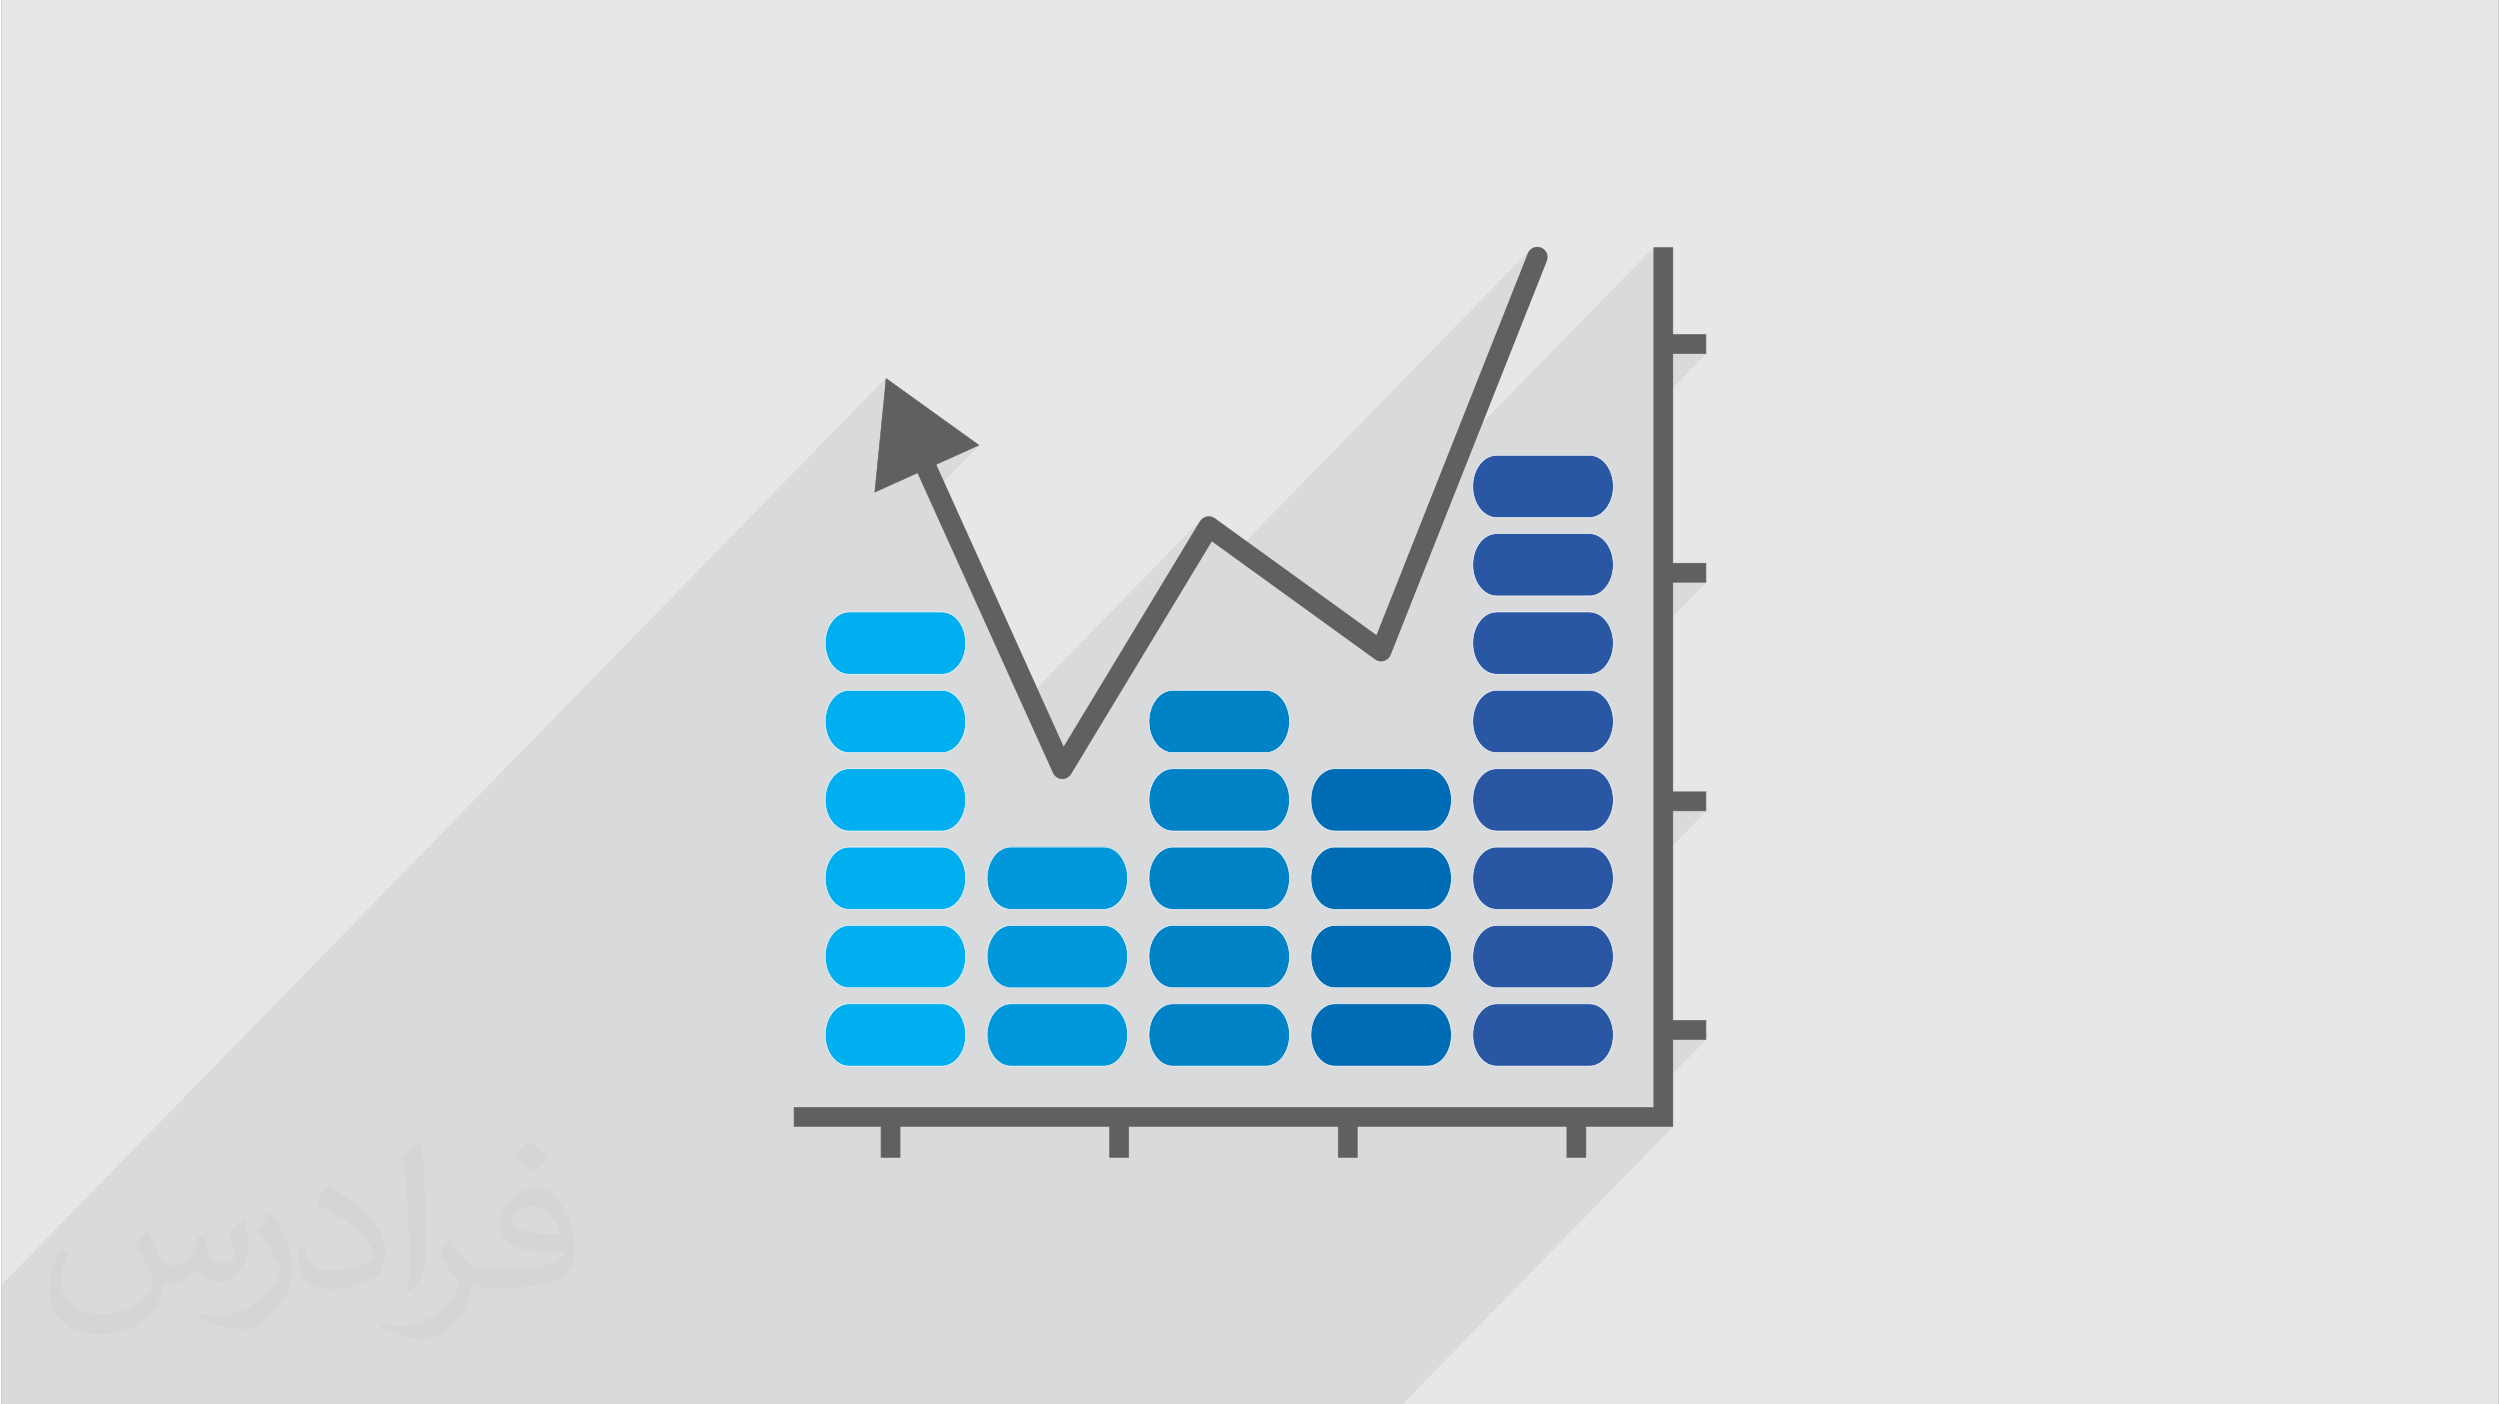 <?xml version="1.0" encoding="UTF-8"?>
<!DOCTYPE svg PUBLIC "-//W3C//DTD SVG 1.0//EN" "http://www.w3.org/TR/2001/REC-SVG-20010904/DTD/svg10.dtd">
<!-- Creator: CorelDRAW 2017 -->
<svg xmlns="http://www.w3.org/2000/svg" xml:space="preserve" width="356px" height="200px" version="1.0" shape-rendering="geometricPrecision" text-rendering="geometricPrecision" image-rendering="optimizeQuality" fill-rule="evenodd" clip-rule="evenodd"
viewBox="0 0 35600 20025"
 xmlns:xlink="http://www.w3.org/1999/xlink">
 <rect x="0" y="0" width="35600" height="20025" fill="#808080" stroke="none"/>
 <g id="Layer_x0020_1">
  <g id="_1902365266800">
   <path fill="#E6E7E8" d="M0 0l35600 0 0 20025 -35600 0 0 -20025z"/>
   <path fill="#373435" fill-opacity="0.078" d="M19970 20025l3863 -3960 -4 0 -5 0 5 -5 0 -270 0 -477 476 -488 -5 0 -4 0 4 -5 0 -270 -471 0 0 -2497 476 -488 -5 0 -4 0 4 -4 0 -271 -471 0 0 -2496 476 -488 -5 0 -4 0 4 -5 0 -270 -471 0 0 -2497 476 -488 -5 0 -4 0 4 -4 0 -271 -471 0 0 -1240 -271 0 -4 5 0 -4 0 -5 -2699 2767 1042 -2628 -266 272 130 -326 13 -26 18 -23 -4150 4255 -430 -311 -451 463 325 -537 1 -1 0 -2 1 -1 1 -1 1 -1 1 -2 1 -1 0 -1 1 -1 20 -23 -2458 2521 -1329 -2942 616 -631 -7 4 -11 4 9 -8 -1321 -949 -5 5 1 -5 1 -8 -12609 12927 0 1708 19970 0z"/>
   <g>
    <path fill="#2957A4" fill-rule="nonzero" d="M20976 14756c0,246 152,444 340,444l1325 0c187,0 339,-198 339,-444 0,-245 -152,-444 -339,-444l-1325 0c-188,0 -340,199 -340,444z"/>
    <path fill="#FEFEFE" fill-rule="nonzero" d="M20981 14756c0,122 37,232 98,312 61,79 145,128 237,128l1325 0c92,0 176,-49 236,-128 61,-80 99,-190 99,-312 0,-121 -38,-231 -99,-311 -60,-79 -144,-128 -236,-128l-1325 0c-92,0 -176,49 -237,128 -61,80 -98,190 -98,311zm91 317c-62,-81 -100,-193 -100,-317 0,-123 38,-235 100,-316 63,-82 149,-132 244,-132l1325 0c95,0 181,50 243,132 62,81 101,193 101,316 0,124 -39,236 -101,317 -62,81 -148,132 -243,132l-1325 0c-95,0 -181,-51 -244,-132z"/>
    <path fill="#2957A4" fill-rule="nonzero" d="M20976 13639c0,245 152,444 340,444l1325 0c187,0 339,-199 339,-444 0,-245 -152,-444 -339,-444l-1325 0c-188,0 -340,199 -340,444z"/>
    <path fill="#FEFEFE" fill-rule="nonzero" d="M20981 13639c0,122 37,232 98,311 61,79 145,129 237,129l1325 0c92,0 176,-50 236,-129 61,-79 99,-189 99,-311 0,-122 -38,-232 -99,-311 -60,-80 -144,-129 -236,-129l-1325 0c-92,0 -176,49 -237,129 -61,79 -98,189 -98,311zm91 317c-62,-81 -100,-193 -100,-317 0,-124 38,-236 100,-317 63,-81 149,-132 244,-132l1325 0c95,0 181,51 243,132 62,81 101,193 101,317 0,124 -39,236 -101,317 -62,81 -148,131 -243,131l-1325 0c-95,0 -182,-50 -244,-131z"/>
    <path fill="#2957A4" fill-rule="nonzero" d="M20976 12522c0,245 152,444 340,444l1325 0c187,0 339,-199 339,-444 0,-246 -152,-444 -339,-444l-1325 0c-188,0 -340,198 -340,444z"/>
    <path fill="#FEFEFE" fill-rule="nonzero" d="M20981 12522c0,121 37,231 98,311 61,79 145,128 237,128l1325 0c92,0 176,-49 236,-128 61,-80 99,-190 99,-311 0,-122 -38,-232 -99,-312 -60,-79 -144,-128 -236,-128l-1325 0c-92,0 -176,49 -237,128 -61,80 -98,190 -98,312zm91 316c-62,-81 -100,-193 -100,-316 0,-124 38,-236 100,-317 63,-81 149,-132 244,-132l1325 0c95,0 181,51 243,132 62,81 101,193 101,317 0,123 -39,235 -101,316 -62,82 -148,132 -243,132l-1325 0c-95,0 -181,-50 -244,-132z"/>
    <path fill="#2957A4" fill-rule="nonzero" d="M20976 11404c0,246 152,444 340,444l1325 0c187,0 339,-198 339,-444 0,-245 -152,-444 -339,-444l-1325 0c-188,0 -340,199 -340,444z"/>
    <path fill="#FEFEFE" fill-rule="nonzero" d="M20981 11404c0,122 37,232 98,312 61,79 145,128 237,128l1325 0c92,0 176,-49 236,-128 61,-80 99,-190 99,-312 0,-121 -38,-231 -99,-311 -60,-79 -144,-128 -236,-128l-1325 0c-92,0 -176,49 -237,128 -61,80 -98,190 -98,311zm91 317c-62,-81 -100,-193 -100,-317 0,-123 38,-235 100,-316 63,-82 149,-132 244,-132l1325 0c95,0 181,50 243,132 62,81 101,193 101,316 0,124 -39,236 -101,317 -62,81 -148,132 -243,132l-1325 0c-95,0 -181,-51 -244,-132z"/>
    <path fill="#2957A4" fill-rule="nonzero" d="M20976 10287c0,245 152,444 340,444l1325 0c187,0 339,-199 339,-444 0,-245 -152,-444 -339,-444l-1325 0c-188,0 -340,199 -340,444z"/>
    <path fill="#FEFEFE" fill-rule="nonzero" d="M20981 10287c0,122 37,232 98,311 61,80 145,129 237,129l1325 0c92,0 176,-49 236,-129 61,-79 99,-189 99,-311 0,-122 -38,-232 -99,-311 -60,-80 -144,-129 -236,-129l-1325 0c-92,0 -176,49 -237,129 -61,79 -98,189 -98,311zm91 317c-62,-81 -100,-193 -100,-317 0,-124 38,-235 100,-317 63,-81 149,-131 244,-131l1325 0c95,0 181,50 243,131 62,81 101,193 101,317 0,124 -39,236 -101,317 -62,81 -148,132 -243,132l-1325 0c-95,0 -181,-51 -244,-132z"/>
    <path fill="#2957A4" fill-rule="nonzero" d="M20976 9170c0,245 152,444 340,444l1325 0c187,0 339,-199 339,-444 0,-245 -152,-444 -339,-444l-1325 0c-188,0 -340,199 -340,444z"/>
    <path fill="#FEFEFE" fill-rule="nonzero" d="M20981 9170c0,121 37,231 98,311 61,79 145,128 237,128l1325 0c92,0 176,-49 236,-128 61,-80 99,-190 99,-311 0,-122 -38,-232 -99,-312 -60,-79 -144,-128 -236,-128l-1325 0c-92,0 -176,49 -237,129 -61,79 -98,189 -98,311zm91 316c-62,-81 -100,-193 -100,-316 0,-124 38,-236 100,-317 63,-81 149,-132 244,-132l1325 0c95,0 181,51 243,132 62,81 101,193 101,317 0,123 -39,235 -101,316 -62,82 -148,132 -243,132l-1325 0c-95,0 -181,-50 -244,-132z"/>
    <path fill="#2957A4" fill-rule="nonzero" d="M20976 8052c0,246 152,445 340,445l1325 0c187,0 339,-199 339,-445 0,-245 -152,-444 -339,-444l-1325 0c-188,0 -340,199 -340,444z"/>
    <path fill="#FEFEFE" fill-rule="nonzero" d="M20981 8052c0,122 37,232 98,312 61,79 145,128 237,128l1325 0c92,0 176,-49 236,-128 61,-80 99,-190 99,-312 0,-121 -38,-231 -99,-311 -60,-79 -144,-128 -236,-128l-1325 0c-92,0 -176,49 -237,128 -61,80 -98,190 -98,311zm91 317c-62,-81 -100,-193 -100,-317 0,-123 38,-235 100,-316 63,-82 149,-132 244,-132l1325 0c95,0 181,50 243,132 62,81 101,193 101,316 0,124 -39,236 -101,317 -62,82 -148,132 -243,132l-1325 0c-95,0 -181,-50 -244,-132z"/>
    <path fill="#2957A4" fill-rule="nonzero" d="M20976 6935c0,245 152,444 340,444l1325 0c187,0 339,-199 339,-444 0,-245 -152,-444 -339,-444l-1325 0c-188,0 -340,199 -340,444z"/>
    <path fill="#FEFEFE" fill-rule="nonzero" d="M20981 6935c0,122 37,232 98,311 61,80 145,129 237,129l1325 0c92,0 176,-49 236,-129 61,-79 99,-189 99,-311 0,-121 -38,-232 -99,-311 -60,-79 -144,-128 -236,-128l-1325 0c-92,0 -176,49 -237,128 -61,79 -98,190 -98,311zm91 317c-62,-81 -100,-193 -100,-317 0,-123 38,-235 100,-317 63,-81 149,-131 244,-131l1325 0c95,0 181,50 243,131 62,82 101,194 101,317 0,124 -39,236 -101,317 -62,81 -148,132 -243,132l-1325 0c-95,0 -181,-51 -244,-132z"/>
    <path fill="#006CB5" fill-rule="nonzero" d="M18668 14756c0,246 152,444 339,444l1325 0c188,0 340,-198 340,-444 0,-245 -152,-444 -340,-444l-1325 0c-187,0 -339,199 -339,444z"/>
    <path fill="#FEFEFE" fill-rule="nonzero" d="M18673 14756c0,122 37,232 98,312 61,79 144,128 236,128l1325 0c93,0 176,-49 237,-128 61,-80 98,-190 98,-312 0,-121 -37,-231 -98,-311 -61,-79 -144,-128 -237,-128l-1325 0c-92,0 -175,49 -236,128 -61,80 -98,190 -98,311zm91 317c-62,-81 -100,-193 -100,-317 0,-123 38,-235 100,-316 62,-82 148,-132 243,-132l1325 0c96,0 182,50 244,132 62,81 100,193 100,316 0,124 -38,236 -100,317 -62,81 -148,132 -244,132l-1325 0c-95,0 -181,-51 -243,-132z"/>
    <path fill="#006CB5" fill-rule="nonzero" d="M18668 13639c0,245 152,444 339,444l1325 0c188,0 340,-199 340,-444 0,-245 -152,-444 -340,-444l-1325 0c-187,0 -339,199 -339,444z"/>
    <path fill="#FEFEFE" fill-rule="nonzero" d="M18673 13639c0,122 37,232 98,311 61,79 144,129 236,129l1325 0c93,0 176,-50 237,-129 61,-79 98,-189 98,-311 0,-122 -37,-232 -98,-311 -61,-80 -144,-129 -237,-129l-1325 0c-92,0 -175,49 -236,129 -61,79 -98,189 -98,311zm91 317c-62,-81 -100,-193 -100,-317 0,-124 38,-236 100,-317 62,-81 148,-132 243,-132l1325 0c96,0 182,51 244,132 62,81 100,193 100,317 0,124 -38,236 -100,317 -62,81 -148,131 -244,131l-1325 0c-95,0 -181,-50 -243,-131z"/>
    <path fill="#006CB5" fill-rule="nonzero" d="M18668 12522c0,245 152,444 339,444l1325 0c188,0 340,-199 340,-444 0,-246 -152,-444 -340,-444l-1325 0c-187,0 -339,198 -339,444z"/>
    <path fill="#FEFEFE" fill-rule="nonzero" d="M18673 12522c0,121 37,231 98,311 61,79 144,128 236,128l1325 0c93,0 176,-49 237,-128 61,-80 98,-190 98,-311 0,-122 -37,-232 -98,-312 -61,-79 -144,-128 -237,-128l-1325 0c-92,0 -175,49 -236,128 -61,80 -98,190 -98,312zm91 316c-62,-81 -100,-193 -100,-316 0,-124 38,-236 100,-317 62,-81 148,-132 243,-132l1325 0c96,0 182,51 244,132 62,81 100,193 100,317 0,123 -38,235 -100,316 -62,82 -148,132 -244,132l-1325 0c-95,0 -181,-50 -243,-132z"/>
    <path fill="#006CB5" fill-rule="nonzero" d="M18668 11404c0,246 152,444 339,444l1325 0c188,0 340,-198 340,-444 0,-245 -152,-444 -340,-444l-1325 0c-187,0 -339,199 -339,444z"/>
    <path fill="#FEFEFE" fill-rule="nonzero" d="M18673 11404c0,122 37,232 98,312 61,79 144,128 236,128l1325 0c93,0 176,-49 237,-128 61,-80 98,-190 98,-312 0,-121 -37,-231 -98,-311 -61,-79 -144,-128 -237,-128l-1325 0c-92,0 -175,49 -236,128 -61,80 -98,190 -98,311zm91 317c-62,-81 -100,-193 -100,-317 0,-123 38,-235 100,-316 62,-82 148,-132 243,-132l1325 0c96,0 182,50 244,132 62,81 100,193 100,316 0,124 -38,236 -100,317 -62,81 -148,132 -244,132l-1325 0c-95,0 -181,-51 -243,-132z"/>
    <path fill="#0082C6" fill-rule="nonzero" d="M16360 14756c0,246 152,444 339,444l1325 0c188,0 340,-198 340,-444 0,-245 -152,-444 -340,-444l-1325 0c-187,0 -339,199 -339,444z"/>
    <path fill="#FEFEFE" fill-rule="nonzero" d="M16364 14756c0,122 38,232 99,312 60,79 144,128 236,128l1325 0c92,0 176,-49 237,-128 60,-80 98,-190 98,-312 0,-121 -38,-231 -98,-311 -61,-79 -145,-128 -237,-128l-1325 0c-92,0 -176,49 -236,128 -61,80 -99,190 -99,311zm92 317c-62,-81 -101,-193 -101,-317 0,-123 39,-235 101,-316 62,-82 148,-132 243,-132l1325 0c95,0 181,50 244,132 62,81 100,193 100,316 0,124 -38,236 -100,317 -63,81 -149,132 -244,132l-1325 0c-95,0 -181,-51 -243,-132z"/>
    <path fill="#0082C6" fill-rule="nonzero" d="M16360 13639c0,245 152,444 339,444l1325 0c188,0 340,-199 340,-444 0,-245 -152,-444 -340,-444l-1325 0c-187,0 -339,199 -339,444z"/>
    <path fill="#FEFEFE" fill-rule="nonzero" d="M16364 13639c0,122 38,232 99,311 60,79 144,129 236,129l1325 0c92,0 176,-50 237,-129 61,-79 98,-189 98,-311 0,-122 -38,-232 -98,-311 -61,-80 -145,-129 -237,-129l-1325 0c-92,0 -176,49 -236,129 -61,79 -99,189 -99,311zm92 317c-62,-81 -101,-193 -101,-317 0,-124 39,-236 101,-317 62,-81 148,-132 243,-132l1325 0c95,0 181,51 244,132 62,81 100,193 100,317 0,124 -38,236 -100,317 -63,81 -149,131 -244,131l-1325 0c-95,0 -181,-50 -243,-131z"/>
    <path fill="#0082C6" fill-rule="nonzero" d="M16360 12522c0,245 152,444 339,444l1325 0c188,0 340,-199 340,-444 0,-246 -152,-444 -340,-444l-1325 0c-187,0 -339,198 -339,444z"/>
    <path fill="#FEFEFE" fill-rule="nonzero" d="M16364 12522c0,121 38,231 99,311 60,79 144,128 236,128l1325 0c92,0 176,-49 237,-128 60,-80 98,-190 98,-311 0,-122 -38,-232 -98,-312 -61,-79 -145,-128 -237,-128l-1325 0c-92,0 -176,49 -236,128 -61,80 -99,190 -99,312zm92 316c-62,-81 -101,-193 -101,-316 0,-124 39,-236 101,-317 62,-81 148,-132 243,-132l1325 0c95,0 181,51 244,132 62,81 100,193 100,317 0,123 -38,235 -100,316 -63,82 -149,132 -244,132l-1325 0c-95,0 -181,-50 -243,-132z"/>
    <path fill="#0082C6" fill-rule="nonzero" d="M16360 11404c0,246 152,444 339,444l1325 0c188,0 340,-198 340,-444 0,-245 -152,-444 -340,-444l-1325 0c-187,0 -339,199 -339,444z"/>
    <path fill="#FEFEFE" fill-rule="nonzero" d="M16364 11404c0,122 38,232 99,312 60,79 144,128 236,128l1325 0c92,0 176,-49 237,-128 60,-80 98,-190 98,-312 0,-121 -38,-231 -98,-311 -61,-79 -145,-128 -237,-128l-1325 0c-92,0 -176,49 -236,128 -61,80 -99,190 -99,311zm92 317c-62,-81 -101,-193 -101,-317 0,-123 39,-235 101,-316 62,-82 148,-132 243,-132l1325 0c95,0 181,50 244,132 62,81 100,193 100,316 0,124 -38,236 -100,317 -63,81 -149,132 -244,132l-1325 0c-95,0 -181,-51 -243,-132z"/>
    <path fill="#0082C6" fill-rule="nonzero" d="M16360 10287c0,245 152,444 339,444l1325 0c188,0 340,-199 340,-444 0,-245 -152,-444 -340,-444l-1325 0c-187,0 -339,199 -339,444z"/>
    <path fill="#FEFEFE" fill-rule="nonzero" d="M16364 10287c0,122 38,232 99,311 60,80 144,129 236,129l1325 0c92,0 176,-49 237,-129 60,-79 98,-189 98,-311 0,-122 -38,-232 -98,-311 -61,-80 -145,-129 -237,-129l-1325 0c-92,0 -176,49 -236,129 -61,79 -99,189 -99,311zm92 317c-62,-81 -101,-193 -101,-317 0,-124 39,-235 101,-317 62,-81 148,-131 243,-131l1325 0c95,0 181,50 244,131 62,82 100,193 100,317 0,124 -38,236 -100,317 -63,81 -149,132 -244,132l-1325 0c-95,0 -181,-51 -243,-132z"/>
    <path fill="#0098DA" fill-rule="nonzero" d="M14051 14756c0,246 152,444 340,444l1325 0c187,0 339,-198 339,-444 0,-245 -152,-444 -339,-444l-1325 0c-188,0 -340,199 -340,444z"/>
    <path fill="#FEFEFE" fill-rule="nonzero" d="M14056 14756c0,122 38,232 98,312 61,79 145,128 237,128l1325 0c92,0 176,-49 236,-128 61,-80 99,-190 99,-312 0,-121 -38,-231 -99,-311 -60,-79 -144,-128 -236,-128l-1325 0c-92,0 -176,49 -237,128 -60,80 -98,190 -98,311zm91 317c-62,-81 -100,-193 -100,-317 0,-123 38,-235 100,-316 63,-82 149,-132 244,-132l1325 0c95,0 181,50 243,132 62,81 101,193 101,316 0,124 -39,236 -101,317 -62,81 -148,132 -243,132l-1325 0c-95,0 -181,-51 -244,-132z"/>
    <path fill="#0098DA" fill-rule="nonzero" d="M14051 13641c0,247 152,446 340,446l1325 0c187,0 339,-199 339,-446 0,-246 -152,-446 -339,-446l-1325 0c-188,0 -340,200 -340,446z"/>
    <path fill="#FEFEFE" fill-rule="nonzero" d="M14056 13639c0,122 38,232 98,311 61,79 145,129 237,129l1325 0c92,0 176,-50 236,-129 61,-79 99,-189 99,-311 0,-122 -38,-232 -99,-311 -60,-80 -144,-129 -236,-129l-1325 0c-92,0 -176,49 -237,129 -60,79 -98,189 -98,311zm91 317c-62,-81 -100,-193 -100,-317 0,-124 38,-236 100,-317 63,-81 149,-132 244,-132l1325 0c95,0 181,51 243,132 62,81 101,193 101,317 0,124 -39,236 -101,317 -62,81 -148,131 -243,131l-1325 0c-95,0 -182,-50 -244,-131z"/>
    <path fill="#0098DA" fill-rule="nonzero" d="M14051 12519c0,247 152,446 340,446l1325 0c187,0 339,-199 339,-446 0,-246 -152,-446 -339,-446l-1325 0c-188,0 -340,200 -340,446z"/>
    <path fill="#FEFEFE" fill-rule="nonzero" d="M14056 12522c0,121 38,231 98,311 61,79 145,128 237,128l1325 0c92,0 176,-49 236,-128 61,-80 99,-190 99,-311 0,-122 -38,-232 -99,-312 -60,-79 -144,-128 -236,-128l-1325 0c-92,0 -176,49 -237,128 -60,80 -98,190 -98,312zm91 316c-62,-81 -100,-193 -100,-316 0,-124 38,-236 100,-317 63,-81 149,-132 244,-132l1325 0c95,0 181,51 243,132 62,81 101,193 101,317 0,123 -39,235 -101,316 -62,82 -148,132 -243,132l-1325 0c-95,0 -181,-50 -244,-132z"/>
    <path fill="#00AFEF" fill-rule="nonzero" d="M11743 14756c0,246 152,444 339,444l1326 0c187,0 339,-198 339,-444 0,-245 -152,-444 -339,-444l-1326 0c-187,0 -339,199 -339,444z"/>
    <path fill="#FEFEFE" fill-rule="nonzero" d="M11748 14756c0,122 37,232 98,312 61,79 144,128 236,128l1326 0c92,0 175,-49 236,-128 61,-80 98,-190 98,-312 0,-121 -37,-231 -98,-311 -61,-79 -144,-128 -236,-128l-1326 0c-92,0 -175,49 -236,128 -61,80 -98,190 -98,311zm91 317c-62,-81 -100,-193 -100,-317 0,-123 38,-235 100,-316 62,-82 148,-132 243,-132l1326 0c95,0 181,50 243,132 62,81 100,193 100,316 0,124 -38,236 -100,317 -62,81 -148,132 -243,132l-1326 0c-95,0 -181,-51 -243,-132z"/>
    <path fill="#00AFEF" fill-rule="nonzero" d="M11743 13639c0,245 152,444 339,444l1326 0c187,0 339,-199 339,-444 0,-245 -152,-444 -339,-444l-1326 0c-187,0 -339,199 -339,444z"/>
    <path fill="#FEFEFE" fill-rule="nonzero" d="M11748 13639c0,122 37,232 98,311 61,79 144,129 236,129l1326 0c92,0 175,-50 236,-129 61,-79 98,-189 98,-311 0,-122 -37,-232 -98,-311 -61,-80 -144,-129 -236,-129l-1326 0c-92,0 -175,49 -236,129 -61,79 -98,189 -98,311zm91 317c-62,-81 -100,-193 -100,-317 0,-124 38,-236 100,-317 62,-81 148,-132 243,-132l1326 0c95,0 181,51 243,132 62,81 100,193 100,317 0,124 -38,236 -100,317 -62,81 -148,131 -243,131l-1326 0c-95,0 -181,-50 -243,-131z"/>
    <path fill="#00AFEF" fill-rule="nonzero" d="M11743 12522c0,245 152,444 339,444l1326 0c187,0 339,-199 339,-444 0,-246 -152,-444 -339,-444l-1326 0c-187,0 -339,198 -339,444z"/>
    <path fill="#FEFEFE" fill-rule="nonzero" d="M11748 12522c0,121 37,231 98,311 61,79 144,128 236,128l1326 0c92,0 175,-49 236,-128 61,-80 98,-190 98,-311 0,-122 -37,-232 -98,-312 -61,-79 -144,-128 -236,-128l-1326 0c-92,0 -175,49 -236,128 -61,80 -98,190 -98,312zm91 316c-62,-81 -100,-193 -100,-316 0,-124 38,-236 100,-317 62,-81 148,-132 243,-132l1326 0c95,0 181,51 243,132 62,81 100,193 100,317 0,123 -38,235 -100,316 -62,82 -148,132 -243,132l-1326 0c-95,0 -181,-50 -243,-132z"/>
    <path fill="#00AFEF" fill-rule="nonzero" d="M11743 11404c0,246 152,444 339,444l1326 0c187,0 339,-198 339,-444 0,-245 -152,-444 -339,-444l-1326 0c-187,0 -339,199 -339,444z"/>
    <path fill="#FEFEFE" fill-rule="nonzero" d="M11748 11404c0,122 37,232 98,312 61,79 144,128 236,128l1326 0c92,0 175,-49 236,-128 61,-80 98,-190 98,-312 0,-121 -37,-231 -98,-311 -61,-79 -144,-128 -236,-128l-1326 0c-92,0 -175,49 -236,128 -61,80 -98,190 -98,311zm91 317c-62,-81 -100,-193 -100,-317 0,-123 38,-235 100,-316 62,-82 148,-132 243,-132l1326 0c95,0 181,50 243,132 62,81 100,193 100,316 0,124 -38,236 -100,317 -62,81 -148,132 -243,132l-1326 0c-95,0 -181,-51 -243,-132z"/>
    <path fill="#00AFEF" fill-rule="nonzero" d="M11743 10287c0,245 152,444 339,444l1326 0c187,0 339,-199 339,-444 0,-245 -152,-444 -339,-444l-1326 0c-187,0 -339,199 -339,444z"/>
    <path fill="#FEFEFE" fill-rule="nonzero" d="M11748 10287c0,122 37,232 98,311 61,80 144,129 236,129l1326 0c92,0 175,-49 236,-129 61,-79 98,-189 98,-311 0,-122 -37,-232 -98,-311 -61,-80 -144,-129 -236,-129l-1326 0c-92,0 -175,49 -236,129 -61,79 -98,189 -98,311zm91 317c-62,-81 -100,-193 -100,-317 0,-123 38,-236 100,-317 62,-81 148,-131 243,-131l1326 0c95,0 181,50 243,131 62,81 100,193 100,317 0,124 -38,236 -100,317 -62,81 -148,132 -243,132l-1326 0c-95,0 -181,-51 -243,-132z"/>
    <path fill="#00AFEF" fill-rule="nonzero" d="M11743 9170c0,245 152,444 339,444l1326 0c187,0 339,-199 339,-444 0,-245 -152,-444 -339,-444l-1326 0c-187,0 -339,199 -339,444z"/>
    <path fill="#FEFEFE" fill-rule="nonzero" d="M11748 9170c0,121 37,231 98,311 61,79 144,128 236,128l1326 0c92,0 175,-49 236,-128 61,-80 98,-190 98,-311 0,-122 -37,-232 -98,-312 -61,-79 -144,-128 -236,-128l-1326 0c-92,0 -175,49 -236,128 -61,80 -98,190 -98,312zm91 316c-62,-81 -100,-193 -100,-316 0,-124 38,-236 100,-317 62,-81 148,-132 243,-132l1326 0c95,0 181,51 243,132 62,81 100,193 100,317 0,123 -38,235 -100,316 -62,82 -148,132 -243,132l-1326 0c-95,0 -181,-50 -243,-132z"/>
    <path fill="none" fill-rule="nonzero" d="M21897 3666l-2227 5617 -2458 -1776 -2087 3453 -2031 -4496"/>
    <path fill="#606062" fill-rule="nonzero" d="M21761 3612c29,-75 115,-112 190,-82 75,30 112,115 82,190l-2227 5617c-30,76 -115,112 -190,83 -12,-5 -22,-11 -32,-18l0 0 -2328 -1683 -2006 3317c-42,70 -132,92 -201,50 -28,-17 -49,-42 -60,-70l-2029 -4491c-33,-74 0,-161 74,-194 74,-34 161,-1 194,73l1915 4241 1943 -3214 1 1c2,-4 4,-7 6,-10 48,-66 139,-81 205,-34l2305 1667 2158 -5443z"/>
    <path fill="#606062" fill-rule="nonzero" d="M12451 7016l161 -1618 1321 949 -1482 669z"/>
    <path fill="#606062" fill-rule="nonzero" d="M12447 7015l161 -1617 1 -8 6 4 1321 949 6 4 -7 4 -1482 669 -7 3 1 -8zm169 -1609l-160 1603 1468 -663 -1308 -940z"/>
    <path fill="#606062" fill-rule="nonzero" d="M23558 15790l0 -12259 271 0 0 12259 0 270 -271 0 -12258 0 0 -270 12258 0z"/>
    <path fill="#606062" fill-rule="nonzero" d="M23554 15785l0 -12253 0 -5 4 0 271 0 4 0 0 5 0 12258 0 270 0 5 -4 0 -271 0 -12258 0 -5 0 0 -5 0 -270 0 -5 5 0 12254 0zm9 -12249l0 12254 0 4 -5 0 -12254 0 0 262 12254 0 266 0 0 -266 0 -12254 -261 0z"/>
    <path fill="#606062" fill-rule="nonzero" d="M22318 15800l271 0 0 701 -271 0 0 -701z"/>
    <path fill="#606062" fill-rule="nonzero" d="M22318 15795l271 0 4 0 0 5 0 701 0 4 -4 0 -271 0 -4 0 0 -4 0 -701 0 -5 4 0zm266 9l-261 0 0 692 261 0 0 -692z"/>
    <path fill="#606062" fill-rule="nonzero" d="M19059 15800l270 0 0 701 -270 0 0 -701z"/>
    <path fill="#606062" fill-rule="nonzero" d="M19059 15795l270 0 5 0 0 5 0 701 0 4 -5 0 -270 0 -5 0 0 -4 0 -701 0 -5 5 0zm266 9l-262 0 0 692 262 0 0 -692z"/>
    <path fill="#606062" fill-rule="nonzero" d="M15799 15800l271 0 0 701 -271 0 0 -701z"/>
    <path fill="#606062" fill-rule="nonzero" d="M15799 15795l271 0 4 0 0 5 0 701 0 4 -4 0 -271 0 -4 0 0 -4 0 -701 0 -5 4 0zm266 9l-261 0 0 692 261 0 0 -692z"/>
    <path fill="#606062" fill-rule="nonzero" d="M12540 15800l270 0 0 701 -270 0 0 -701z"/>
    <path fill="#606062" fill-rule="nonzero" d="M12540 15795l270 0 5 0 0 5 0 701 0 4 -5 0 -270 0 -5 0 0 -4 0 -701 0 -5 5 0zm266 9l-262 0 0 692 262 0 0 -692z"/>
    <path fill="#606062" fill-rule="nonzero" d="M23599 5042l0 -271 701 0 0 271 -701 0z"/>
    <path fill="#606062" fill-rule="nonzero" d="M23595 5042l0 -271 0 -4 4 0 701 0 5 0 0 4 0 271 0 4 -5 0 -701 0 -4 0 0 -4zm8 -266l0 262 693 0 0 -262 -693 0z"/>
    <path fill="#606062" fill-rule="nonzero" d="M23599 8301l0 -270 701 0 0 270 -701 0z"/>
    <path fill="#606062" fill-rule="nonzero" d="M23595 8301l0 -270 0 -5 4 0 701 0 5 0 0 5 0 270 0 5 -5 0 -701 0 -4 0 0 -5zm8 -266l0 262 693 0 0 -262 -693 0z"/>
    <path fill="#606062" fill-rule="nonzero" d="M23599 11561l0 -271 701 0 0 271 -701 0z"/>
    <path fill="#606062" fill-rule="nonzero" d="M23595 11561l0 -271 0 -4 4 0 701 0 5 0 0 4 0 271 0 4 -5 0 -701 0 -4 0 0 -4zm8 -266l0 261 693 0 0 -261 -693 0z"/>
    <path fill="#606062" fill-rule="nonzero" d="M23599 14820l0 -270 701 0 0 270 -701 0z"/>
    <path fill="#606062" fill-rule="nonzero" d="M23595 14820l0 -270 0 -5 4 0 701 0 5 0 0 5 0 270 0 5 -5 0 -701 0 -4 0 0 -5zm8 -266l0 262 693 0 0 -262 -693 0z"/>
   </g>
   <path fill="#373435" fill-opacity="0.031" d="M2082 17547c68,103 112,202 155,312 32,64 49,183 199,183 44,0 107,-14 163,-45 63,-33 111,-83 136,-159l60 -202 146 -72 10 10c-20,76 -25,149 -25,206 0,169 146,233 262,233 68,0 129,-33 129,-95 0,-80 -34,-216 -78,-338 68,-68 136,-136 214,-192l12 7c34,144 53,286 53,381 0,93 -41,196 -75,264 -70,132 -194,237 -344,237 -114,0 -241,-57 -328,-163l-5 0c-82,101 -208,194 -412,194l-63 0c-10,134 -39,229 -83,314 -121,237 -480,404 -818,404 -470,0 -706,-272 -706,-633 0,-223 73,-431 185,-578l92 37c-70,134 -116,262 -116,386 0,338 274,499 592,499 293,0 657,-187 723,-404 -25,-237 -114,-349 -250,-565 41,-72 94,-145 160,-221l12 0zm5421 -1274c99,62 196,136 291,220 -53,75 -119,143 -201,202 -95,-76 -190,-142 -287,-212 66,-74 131,-146 197,-210zm51 926c-160,0 -291,105 -291,183 0,167 320,219 703,217 -48,-196 -216,-400 -412,-400zm-359 895c208,0 390,-7 529,-42 155,-39 286,-117 286,-171 0,-14 0,-31 -5,-45 -87,8 -187,8 -274,8 -281,0 -498,-64 -582,-223 -22,-43 -37,-92 -37,-148 0,-153 66,-303 182,-406 97,-85 204,-139 313,-139 197,0 354,159 464,409 60,136 102,293 102,491 0,132 -37,243 -119,325 -153,149 -435,205 -867,205l-196 0 0 0 -51 0c-107,0 -184,-19 -245,-66l-10 0c3,24 5,49 5,72 0,97 -32,221 -97,320 -192,286 -400,410 -580,410 -182,0 -405,-70 -606,-161l36 -70c65,27 155,45 279,45 325,0 752,-313 805,-618 -12,-25 -33,-58 -65,-93 -95,-114 -155,-208 -211,-307 48,-95 92,-172 133,-240l17 -2c139,283 265,446 546,446l44 0 0 0 204 0zm-1408 299c24,-130 27,-277 27,-413l0 -202c0,-377 -49,-926 -88,-1283 68,-74 163,-160 238,-218l22 6c51,449 63,971 63,1452 0,126 -5,249 -17,340 -7,114 -73,200 -214,332l-31 -14zm-1449 -596c7,177 94,317 398,317 189,0 349,-49 526,-134 32,-14 49,-33 49,-49 0,-112 -85,-258 -228,-392 -139,-126 -323,-237 -495,-311 -59,-25 -78,-52 -78,-77 0,-51 68,-159 124,-235l19 -2c197,103 418,256 580,427 148,157 240,315 240,489 0,128 -38,249 -102,361 -215,109 -446,191 -674,191 -277,0 -466,-129 -466,-435 0,-33 0,-84 12,-150l95 0zm-501 -503l173 278c63,103 121,214 121,392l0 227c0,183 -117,379 -306,573 -148,132 -279,188 -400,188 -180,0 -386,-56 -624,-159l27 -70c75,20 162,37 269,37 342,-2 692,-252 852,-557 19,-35 27,-68 27,-91 0,-35 -20,-74 -34,-109 -88,-165 -185,-316 -292,-454 56,-88 112,-173 173,-258l14 3z"/>
  </g>
 </g>
</svg>
